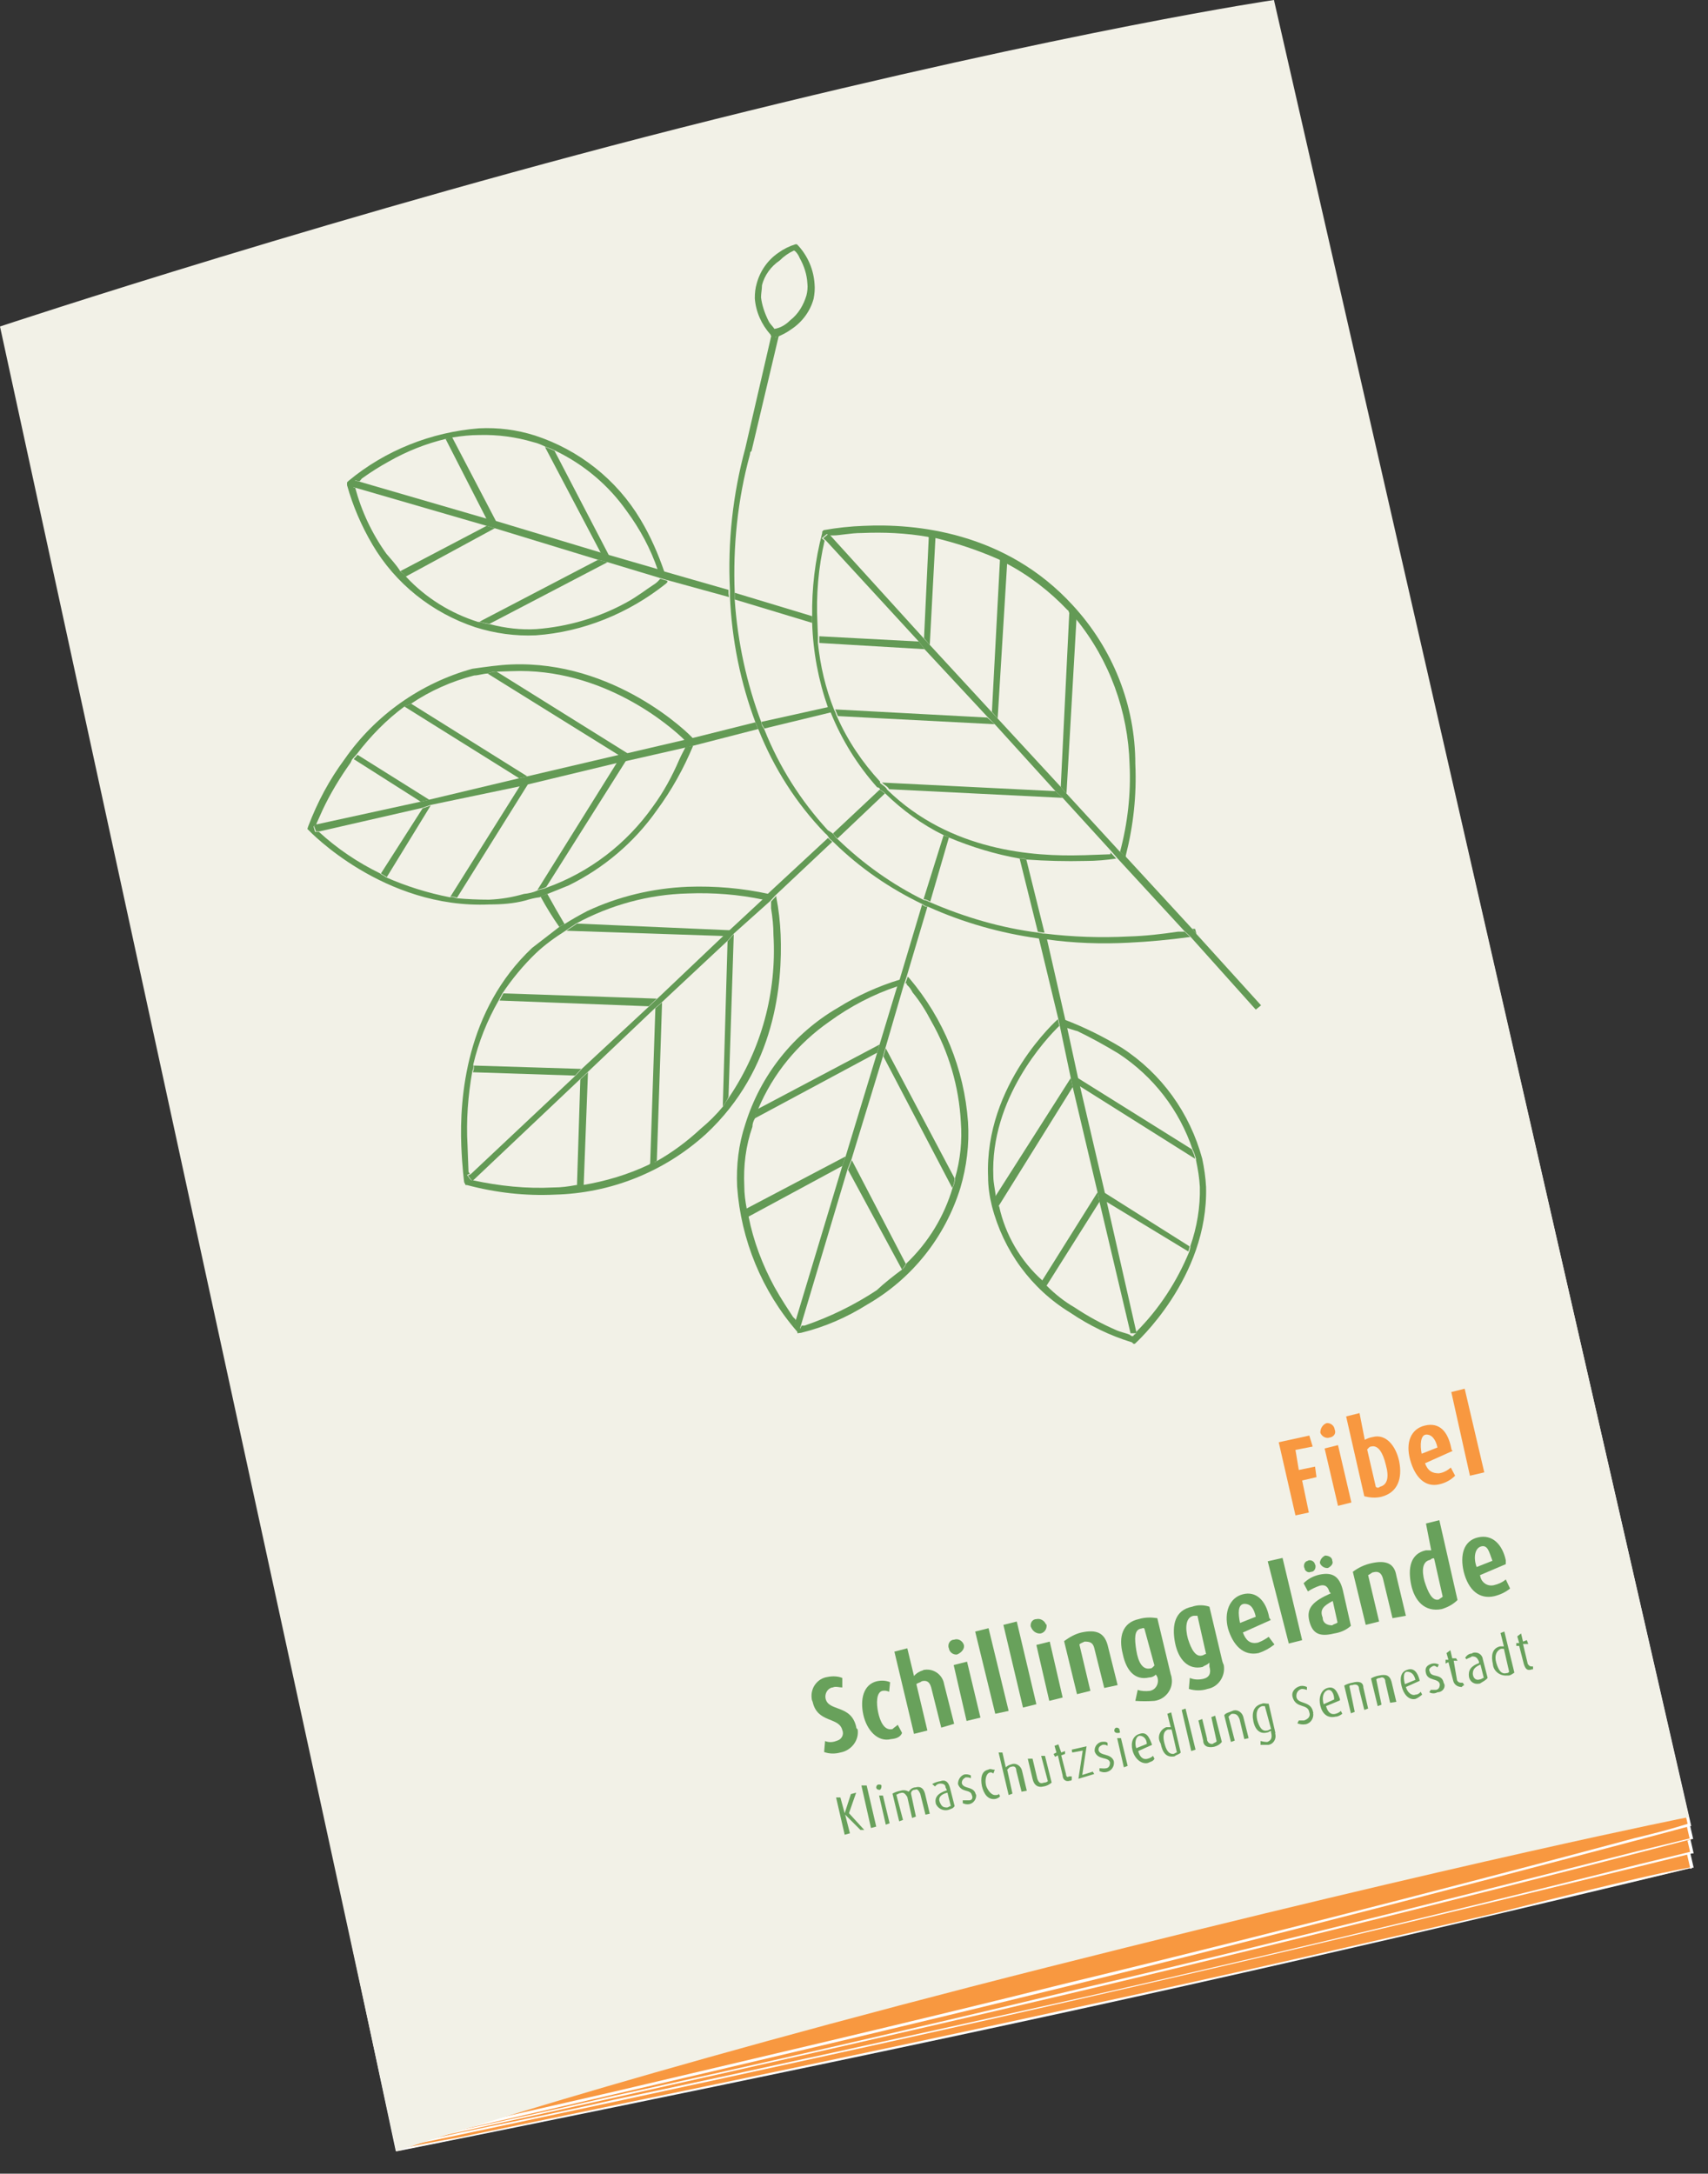 <?xml version="1.0" encoding="UTF-8"?>
<!-- Generator: Adobe Illustrator 24.2.2, SVG Export Plug-In . SVG Version: 6.00 Build 0)  -->
<svg xmlns="http://www.w3.org/2000/svg" xmlns:xlink="http://www.w3.org/1999/xlink" version="1.1" id="Ebene_1" x="0px" y="0px" width="357.3px" height="454.7px" viewBox="0 0 357.3 454.7" style="enable-background:new 0 0 357.3 454.7;" xml:space="preserve">
<rect x="0" y="0" width="357.3" height="454.7" fill="#333333" stroke="none"/>
<style type="text/css">
	.st0{fill:#F89840;}
	.st1{fill:#FFFFFF;}
	.st2{fill:#F2F1E7;}
	.st3{clip-path:url(#SVGID_2_);}
	.st4{fill:#639A55;}
	.st5{clip-path:url(#SVGID_4_);}
	.st6{clip-path:url(#SVGID_6_);}
	.st7{clip-path:url(#SVGID_8_);}
	.st8{clip-path:url(#SVGID_10_);}
	.st9{clip-path:url(#SVGID_12_);}
	.st10{fill:#68A15B;}
</style>
<path class="st0" d="M266.9,9.8L1.7,68.3L82.9,450c0,0,74.9-15.1,140.6-29.5S354,390.7,354,390.7L266.9,9.8z"></path>
<path class="st1" d="M266.9,9.8l0.3,0.3L1.9,68.6l81.2,381.1l-0.3,0.3v-0.3c0,0,4.7-1.1,12.8-2.5c24-5,78.6-16.1,127.8-26.9  c32.9-7,65.5-14.6,89.9-20.2c12.2-3.1,22.2-5.5,29.5-7.2s11.1-2.3,11.1-2.3v0.3h-0.3L266.9,9.8l0.3,0.3L266.9,9.8h0.3l87.1,380.9  H354c0,0-64.5,15.7-130.5,30.1C157.5,435.2,83.1,450,83.1,450h-0.3L1.4,68L267.2,9.5v0.3H266.9z"></path>
<path class="st0" d="M266.7,7.3l-265,61l81.2,381.2c0,0,74.9-15.6,140.6-30.6s130.4-31.3,130.4-31.3L266.7,7.3z"></path>
<path class="st1" d="M266.7,7.3V7L1.4,68l81.5,381.3h0.3c0,0,74.6-15.6,140.4-30.6c65.7-14.9,130.4-31,130.4-31h0.3L267.1,7h-0.4  V7.3l86.9,380.3h0.3v-0.3l-11.1,2.7c-21.4,5.4-70,17.4-119.3,28.5c-32.8,7.3-67.8,15-94.9,20.7c-13.4,3.1-24.8,5.3-32.8,7L83,449.1  v0.3l0.3-0.3L1.9,68.5l265.2-61L266.7,7.3z"></path>
<path class="st0" d="M266.7,5L1.7,68.3l81.2,380.6c0,0,74.9-16.4,140.5-32c65.6-15.6,130.4-32.1,130.4-32.1L266.7,5z"></path>
<path class="st1" d="M266.7,5V4.7L1.4,67.9l81.5,381.2l0.3-0.3c0,0,74.6-16.2,140.3-31.7s130.4-32.4,130.4-32.4h0.3L267,4.7h-0.3V5  l86.8,379.8h0.3v-0.3l-11.1,2.7c-21.4,5.4-70,17.9-119.3,29.4c-32.8,7.9-67.8,15.9-94.9,21.8c-13.3,3.1-24.8,5.6-32.8,7.3l-12.8,2.8  v0.3l0.3-0.3L1.9,68.5L266.7,5.3V5z"></path>
<path class="st0" d="M266.7,2.5L1.7,68.3l81.2,380.2c0,0,74.9-17,140.4-33.1s130.3-33.5,130.3-33.5L266.7,2.5z"></path>
<path class="st1" d="M266.7,2.5V2.2L1.4,68l81.5,380.6c0,0,74.9-17,140.4-33.1S353.5,382,353.5,382h0.3l-87-379.8h-0.2V2.5l-0.3,0  l86.8,379.3h0.3l-0.3-0.3c0,0-3.9,1.3-11.1,3c-21.1,5.7-69.7,18.5-119,30.4c-32.8,8.2-68.1,16.4-94.8,22.7  c-13.4,3.1-24.8,5.6-32.8,7.6L82.8,448v0.4h0.3L1.9,68.3L266.7,2.8V2.5L266.7,2.5z"></path>
<path class="st2" d="M266.5,0c0,0-41.1,6-117.2,25S0,68.3,0,68.3L82.9,450c0,0,47.6-16.1,136.3-38.5s134.1-31.4,134.1-31.4L266.5,0z  "></path>
<path class="st2" d="M101.8,108.6L75,100.8l0.5-0.6c1.8-1.3,3.7-2.5,5.7-3.6c3.7-2.1,7.7-3.7,11.9-4.7L101.8,108.6z M125.7,115.6  l-21.9-6.6l-9.2-17.6c1.8-0.3,3.7-0.5,5.6-0.5c3.8-0.1,7.6,0.4,11.3,1.5c0.9,0.2,1.8,0.6,2.6,1L125.7,115.6z M83.6,119.4  c-0.9-1.3-1.9-2.6-3-3.8c-3-4.2-5.2-8.8-6.5-13.8h-0.2l27.9,8.1L83.6,119.4z M137.2,119l-9.8-2.8l-11.4-22c6,2.8,11.2,7.2,15,12.6  c2.7,3.8,4.8,7.9,6.3,12.3L137.2,119z M100.4,130h-0.6c-5.7-1.7-10.9-5-15-9.4l18.7-10.1l21.6,6.6L100.4,130z M112,131.5L112,131.5  c-3.2,0.2-6.5-0.1-9.6-1l24.7-12.9l10.6,3.3l0.3,0.3h-0.3c-0.4,0.5-0.8,0.9-1.4,1.2c-1.4,0.9-3.3,2.3-5.5,3.6  C125.1,129.1,118.6,131,112,131.5z"></path>
<g>
	<defs>
		<polygon id="SVGID_1_" points="138.2,120.2 137.9,119.4 137.6,118.3 136.6,115.8 136.3,115.2 136,114.4 132.3,107.8 132.1,107.6     131.5,106.5 130.9,105.9 130.6,105.4 130.3,105.1 130,104.6 129.4,104 129.1,103.5 128.2,102.7 127.9,102.1 123.2,97.8     122.6,97.6 121.7,96.8 121.2,96.5 120.6,96 120,95.7 119.7,95.5 119.1,95.2 118.9,94.9 118.3,94.7 118,94.4 115.7,93.4     115.4,93.1 114.6,92.9 113.4,92.4 112.6,92.1 111.4,91.6 109.2,91.1 108.3,90.9 107.2,90.7 103.8,90.2 96.2,90.6 96.2,90.9     94.2,90.9 94.3,91.2 92.6,91.3 92.6,91.6 91.2,91.6 91.2,91.9 90.1,92 90.1,92.2 89.3,92.3 89.3,92.5 88.4,92.6 88.4,92.9     87.6,92.9 87.6,93.2 86.7,93.2 86.8,93.5 85.6,93.6 85.6,93.8 84.8,93.9 84.8,94.2 84.3,94.2 84.3,94.5 83.4,94.5 83.4,94.8     82.9,94.8 82.9,95.1 82.3,95.1 82.3,95.4 81.5,95.4 81.5,95.7 81,95.7 81,96 80.4,96 80.4,96.3 79.9,96.3 79.9,96.6 79.3,96.6     79.3,96.9 79.1,97.2 78.5,97.3 78.5,97.5 78,97.6 78,97.8 77.4,97.9 77.4,98.1 76.9,98.2 76.9,98.4 76.6,98.7 76,98.7 76.1,99     75.8,99.3 75.2,99.4 75.2,99.6 74.7,99.7 74.7,99.9 74.1,100.5 73.6,100.6 73.6,100.8 73.3,101.1 73.1,102.5 73.4,102.5     73.7,103.6 75,106.9 75.3,107.5 75.6,108.3 77.1,111.1 77.5,111.9 78.4,113.6 78.7,113.8 79.3,114.9 79.6,115.2 79.9,115.7     80.2,116 80.5,116.6 80.8,116.8 81.1,117.4 81.4,117.6 82,118.7 82.8,119.5 83.1,120.1 84.6,121.4 84.9,122 87,123.9 87.5,124.1     89,125.4 89.6,125.7 90.2,126.2 90.7,126.5 91,126.8 91.6,127 91.9,127.3 92.5,127.5 92.8,127.8 95.1,128.8 95.3,129.1     96.2,129.4 97.3,129.9 98.2,130.1 98.8,130.4 101.3,131.1 102.5,131.3 103.3,131.6 105,131.8 106.4,132 109,132.2 115.1,132.2     115.1,131.9 117.4,131.8 117.4,131.5 119.1,131.5 119,131.2 120.4,131.1 120.4,130.8 121.6,130.8 121.5,130.5 122.4,130.4     122.4,130.2 123.2,130.1 123.2,129.9 124,129.8 124,129.5 125.1,129.5 125.1,129.2 126,129.2 126,128.9 126.8,128.9 126.8,128.6     127.4,128.6 127.3,128.3 128.2,128.3 128.2,128 128.7,127.9 128.7,127.7 129.3,127.6 129.3,127.3 130.1,127.3 130.1,127     130.7,127 130.6,126.7 131.2,126.7 131.2,126.4 131.8,126.4 132,126.1 132,125.8 132.6,125.8 132.6,125.5 133.1,125.5     133.1,125.2 133.7,125.2 133.9,124.9 133.9,124.6 134.5,124.6 134.5,124.3 135,124.3 135.3,124 135.3,123.7 135.9,123.7     136.1,123.4 136.1,123.1 136.7,123.1 136.9,122.8 136.9,122.5 137.5,122.5 138.3,121.6   "></polygon>
	</defs>
	<clipPath id="SVGID_2_">
		<use xlink:href="#SVGID_1_" style="overflow:visible;"></use>
	</clipPath>
	<g class="st3">
		<path class="st4" d="M127.4,116.2l-1.7-0.5L114,93.5c0.7,0.2,1.3,0.5,2,0.8L127.4,116.2z M102.4,130.5c-0.7-0.1-1.4-0.2-2-0.5    l24.7-12.9l2,0.5L102.4,130.5z"></path>
		<path class="st4" d="M103.8,109.1l-2-0.5l-8.6-16.8c0.5,0,1-0.1,1.4-0.3L103.8,109.1z M84.9,120.6c-0.3-0.4-0.7-0.8-1.2-1.1    l18.1-9.5l1.7,0.5L84.9,120.6z"></path>
	</g>
</g>
<path class="st4" d="M138.6,121.3l0.6,0.5L138.6,121.3L138.6,121.3z M112.1,132.9c-4.3,0.2-8.6-0.4-12.7-1.7  c-9-3-16.7-9.1-21.5-17.3c-2.3-3.9-4.1-8.1-5.3-12.4v-0.6l0.3-0.3c7.7-6.4,17.3-10.2,27.3-11c4-0.2,7.9,0.3,11.7,1.5  c9.2,3,17.1,9.2,22.1,17.6c2.1,3.5,3.7,7.2,5,11l-1.4-0.5c-1.5-4.4-3.7-8.5-6.5-12.3c-3.8-5.4-8.9-9.7-14.9-12.6  c-0.6-0.3-1.3-0.6-2-0.8c-0.8-0.4-1.7-0.8-2.6-1c-3.7-1.1-7.5-1.6-11.3-1.5c-1.9,0-3.7,0.2-5.6,0.5c-0.4,0.3-0.9,0.4-1.4,0.3  c-4.2,1-8.2,2.6-11.9,4.7c-2,1.1-3.9,2.3-5.7,3.6l-0.5,0.6l-0.9-0.2l-0.5,1.1L74,102h0.3c1.3,4.9,3.5,9.6,6.5,13.8  c0.9,1.1,2.1,2.3,3,3.8c0.5,0.3,0.9,0.6,1.2,1.1c4.1,4.4,9.3,7.6,15,9.4h0.6c0.6,0.3,1.3,0.4,2,0.5c3.1,0.8,6.4,1.2,9.6,1  c6.6-0.5,13.1-2.4,18.9-5.6c2.2-1.2,4.1-2.7,5.5-3.6c0.5-0.3,1-0.7,1.4-1.2h0.2l-0.3-0.2l1.7,0.5v0.3l-0.3,0.3  C131.5,128.3,122,132.2,112.1,132.9z"></path>
<path class="st2" d="M118.1,193.4c-1.2-2.2-2.3-4.1-3.6-6.3c1.7-0.6,3.3-1.3,4.7-1.9l3.6,5.5C121.1,191.5,119.5,192.4,118.1,193.4z"></path>
<path class="st4" d="M117,193.9c-1.4-2-2.7-4.1-3.9-6.3c0.5-0.3,0.8-0.3,1.4-0.6c1.2,2.2,2.3,4.1,3.6,6.3  C117.5,193.6,117.3,193.6,117,193.9z"></path>
<path class="st2" d="M131.4,157.6L104,140.5l3.1-0.1c19.1-0.8,33.3,11.5,36.3,14.4L131.4,157.6z M110.4,162.5L86,147.2  c4-2.8,8.5-4.8,13.2-5.9c0.8,0,2-0.4,2.8-0.4l27.4,17.1L110.4,162.5z M89.8,167.3l-15-9.4c2.8-3.8,6.2-7.2,10-10l24,15L89.8,167.3z   M66,172.5c0.3,0,0.3,0,0.3-0.3l1.3-2.9c1.6-3.4,3.5-6.7,5.8-9.8c0.3-0.3,0.3-0.6,0.5-0.9l14,8.9L66,172.5z M79.7,182.6  c-4.6-2.3-8.9-5.2-12.8-8.7l21.4-4.9L79.7,182.6z M114.4,185.6l16.8-26.6l12.3-2.8c-0.3,0.6-0.8,1.5-1.3,2.6  c-1.5,3.5-3.3,6.7-5.5,9.8C131.2,176.4,123.4,182.4,114.4,185.6z M94.2,187.6c-4.6-0.8-9.1-2.2-13.4-4.2l9.2-15l18.9-4.2L94.2,187.6  z M102.4,188.1c-2.3,0-4.5,0-6.8-0.3l15-24l18.7-4.5l-16.9,26.9c-0.9,0.4-1.8,0.6-2.8,0.7C107.3,187.6,104.9,188,102.4,188.1z"></path>
<g>
	<defs>
		<polygon id="SVGID_3_" points="144.2,154.5 143.9,154.2 141.9,152.4 141.3,152.1 139.6,150.5 139,150.2 138.1,149.4 137.5,149.2     136.9,148.7 136.4,148.4 136.1,148.1 135.5,147.9 134.9,147.3 134.3,147.1 134.1,146.8 132.9,146.3 132.6,146 132,145.8     131.7,145.5 129.4,144.5 129.2,144.2 127.4,143.5 126.6,143.2 124.9,142.4 123.2,142 122.6,141.7 120,141 116.6,140.3 115.2,140     113.5,139.8 111,139.7 103.1,140 103.1,140.3 101.2,140.4 101.2,140.6 98.9,140.7 99,141 97.8,141.1 97.8,141.4 96.7,141.4     96.7,141.7 95.6,141.7 95.6,142 94.5,142.1 94.5,142.4 93.7,142.4 93.7,142.7 92.9,142.7 92.9,143 92.3,143 92.3,143.3     91.5,143.3 91.5,143.6 90.6,143.6 90.7,143.9 90.1,143.9 90.1,144.2 89.5,144.3 89.6,144.5 89,144.6 89,144.8 88.4,144.9     88.5,145.1 87.9,145.2 87.9,145.4 87.3,145.5 87.4,145.7 86.8,145.8 86.8,146.1 86.3,146.1 86.3,146.4 85.7,146.4 85.7,146.7     85.4,147 84.9,147 84.9,147.3 84.6,147.6 84.1,147.6 84.1,147.9 83.5,147.9 83.5,148.2 83.3,148.5 82.7,148.5 82.7,148.8     82.2,149.4 81.6,149.4 81.6,149.7 80.8,150.5 80.3,150.5 80.3,150.8 79.2,152 78.6,152 78.7,152.3 74.9,156.4 74.6,157     73.3,158.5 73,159 72.5,159.6 72.2,160.2 71.7,160.8 71.4,161.3 70.9,161.9 70.7,162.5 70.4,162.8 70.1,163.4 69.9,163.6     69.6,164.2 69.3,164.5 69.1,165.1 68.8,165.4 68.3,166.5 68,166.8 65.5,172.6 65.2,173.7 65.5,173.7 68.5,176.4 69,176.6     70.5,178 71.1,178.2 71.7,178.8 72.2,179 73.1,179.8 73.7,180.1 74,180.3 74.5,180.6 75.1,181.1 75.7,181.4 76,181.7 77.1,182.2     77.4,182.4 78,182.7 78.3,183 80.6,184 80.9,184.3 82,184.8 82.9,185 85.2,186 86.9,186.5 87.4,186.8 89.2,187.3 90.3,187.5     92,188 94.8,188.4 96.5,188.6 99.3,188.8 105.5,188.8 105.5,188.5 107.8,188.4 107.8,188.1 109.7,188 109.7,187.8 110.8,187.7     110.8,187.4 111.9,187.4 111.9,187.1 113,187.1 113,186.8 114.1,186.7 114.1,186.5 115,186.4 115,186.2 115.8,186.1 115.8,185.8     116.6,185.8 116.6,185.5 117.5,185.5 117.4,185.2 118,185.2 118,184.9 118.8,184.8 118.8,184.6 119.4,184.5 119.4,184.3     119.9,184.2 119.9,184 120.5,183.9 120.5,183.6 121,183.6 121,183.3 121.6,183.3 121.6,183 122.1,183 122.1,182.7 122.7,182.7     122.7,182.4 123.2,182.4 123.5,182.1 123.5,181.8 124.1,181.8 124,181.5 124.6,181.5 124.9,181.2 124.9,180.9 125.4,180.9     125.7,180.6 125.7,180.3 126.2,180.3 126.5,180 126.5,179.7 127.1,179.7 127.6,179.1 127.6,178.9 128.1,178.8 128.7,178.2     128.7,178 129.2,177.9 130.8,176.2 130.8,175.9 131.4,175.9 134.9,172.1 135.1,171.5 136.2,170.3 136.5,169.8 137.3,168.9     137.5,168.3 138.1,167.7 138.3,167.1 138.8,166.5 139.1,166 139.4,165.7 139.6,165.1 139.9,164.8 140.2,164.3 140.4,164     140.9,162.8 141.2,162.5 142,160.8 142.2,160.5 143.8,157.1 144,156.2 144.3,155.6   "></polygon>
	</defs>
	<clipPath id="SVGID_4_">
		<use xlink:href="#SVGID_3_" style="overflow:visible;"></use>
	</clipPath>
	<g class="st5">
		<path class="st4" d="M129.5,158L102,140.9c0.6-0.3,1.3-0.4,1.9-0.4l27.4,17.1L129.5,158z M112.4,186.2l16.8-26.9l1.9-0.4    l-16.8,26.6C113.8,185.9,113,185.9,112.4,186.2z"></path>
		<path class="st4" d="M108.6,162.8l-24-15c0.5-0.3,0.8-0.3,1.4-0.6l24.3,15.2L108.6,162.8z M95.6,187.8c-0.4-0.2-0.9-0.3-1.4-0.2    l14.7-23.4l1.7-0.4L95.6,187.8z"></path>
		<path class="st4" d="M88,167.7l-14-8.9l0.8-0.9l15,9.4L88,167.7z M80.9,183.5c-0.3-0.3-0.9-0.5-1.2-0.8l8.7-13.6l1.7-0.6    L80.9,183.5z"></path>
	</g>
</g>
<path class="st4" d="M102.4,189.2c-22.2,1-37.8-15.5-37.8-15.5l-0.3-0.3l0.2-0.6c1.9-5,4.4-9.7,7.6-14c6.4-9.2,15.9-15.9,26.7-18.9  c2.8-0.4,5.6-0.8,8.1-0.9c21.6-0.9,37.2,14.4,38.1,15.5l-1.7,0.4c-3-3-17.2-15.3-36.3-14.5l-3.1,0.1c-0.7,0-1.3,0.1-1.9,0.4  c-0.8,0-2,0.4-2.8,0.4c-4.7,1.2-9.2,3.2-13.2,5.9c-0.6,0.3-0.8,0.3-1.4,0.6c-3.8,2.8-7.1,6.2-10,10l-0.8,0.9  c-0.3,0.3-0.3,0.6-0.5,0.9c-2.2,3.1-4.2,6.4-5.8,9.8l-1.3,2.9c0,0.3,0,0.3-0.3,0.3l-0.3,0.3l0.3,1.1h0.8c3.8,3.5,8.1,6.4,12.8,8.7  c0.3,0.3,0.9,0.5,1.2,0.8c4.3,1.9,8.8,3.3,13.4,4.2c0.5-0.1,1,0,1.4,0.2c2.2,0.2,4.5,0.3,6.8,0.3c2.5-0.1,4.9-0.5,7.3-1.2  c1-0.1,1.9-0.3,2.8-0.7c0.6-0.3,1.4-0.3,1.9-0.6c9-3.2,16.8-9.2,22.3-17c2.2-3,4-6.3,5.5-9.8c0.5-1.1,1-2,1.3-2.6l1.6-0.3  c-2,4.8-4.5,9.3-7.6,13.5c-4.7,6.7-11.1,12.1-18.4,15.7c-1.4,0.6-3,1.2-4.7,1.9c-0.6,0.3-0.8,0.3-1.4,0.6c-1,0.1-2.1,0.4-3.1,0.7  C107.5,189,105,189.2,102.4,189.2z"></path>
<path class="st2" d="M152.7,194.6l-32.1-1.4c7.2-4,15.2-6.1,23.4-6.3c5.3-0.3,10.6,0.2,15.8,1.3L152.7,194.6z M137.3,209.1  l-32.1-1.1c2-3.1,4.4-5.9,7-8.4c1.9-1.7,4-3.3,6.2-4.7l32.9,1.1L137.3,209.1z M121.7,223.5l-22.5-0.7c1.1-4.7,2.9-9.2,5.3-13.4  l31.2,1.2L121.7,223.5z M152.5,229.5l1.1-34l7.6-6.8v1.4c0.3,1.8,0.5,3.7,0.5,5.6C162.4,207.6,159.2,219.5,152.5,229.5z M137.4,243  l1.1-33.2l13.8-13l-1,34.6c-1.4,1.7-3,3.3-4.7,4.7C143.8,238.8,140.7,241.1,137.4,243z M98.4,245.6c-0.3-0.3-0.3-0.3-0.3-0.6  l-0.2-5.3c-0.3-5.2,0.1-10.4,1-15.5l21.4,0.7L98.4,245.6z M122.1,247.9l0.9-23.7l14-13.3l-1.1,32.8  C131.6,245.8,126.9,247.2,122.1,247.9L122.1,247.9z M115.9,248.5c-5.7,0.2-11.4-0.3-16.9-1.5l22.4-21.2l-0.7,22.2  C119.1,248.3,117.6,248.4,115.9,248.5L115.9,248.5z"></path>
<g>
	<defs>
		<polygon id="SVGID_5_" points="162.1,190.3 161.7,187.8 157.1,186.8 155.5,186.6 154,186.4 151.8,186.2 149,186.1 139.4,186.5     139.4,186.8 136.6,186.9 136.6,187.2 135,187.2 135,187.5 133,187.6 133,187.9 131.9,187.9 131.9,188.2 130.8,188.3 130.8,188.5     129.7,188.6 129.7,188.9 128.6,188.9 128.6,189.2 127.7,189.2 127.8,189.5 126.9,189.5 126.9,189.8 126.1,189.9 126.1,190.2     125.3,190.2 125.3,190.5 124.7,190.5 124.7,190.8 123.9,190.8 123.9,191.1 123.3,191.1 123.3,191.4 122.8,191.4 122.8,191.7     122.2,191.7 122.2,192 121.4,192 121.4,192.3 120.9,192.4 120.9,192.6 120.3,192.7 120.3,192.9 119.8,193 119.8,193.2     119.2,193.3 119.2,193.5 119,193.8 118.4,193.8 118.4,194.1 117.8,194.2 117.9,194.4 117.6,194.7 117,194.8 117,195 116.5,195.1     116.5,195.3 116.2,195.6 115.7,195.7 115.7,196 115.4,196.2 114.8,196.3 114.8,196.5 114.3,197.1 113.8,197.1 113.8,197.4     113.2,198 112.7,198 112.7,198.3 112.2,198.9 111.6,198.9 111.6,199.2 107.9,203.3 107.6,203.9 106.5,205.1 106.3,205.6     105.5,206.5 105.2,207.1 104.9,207.4 104.7,207.9 104.4,208.2 104.2,208.8 103.9,209.1 103.6,209.7 103.4,210 101.8,213.4     101.6,213.7 101.3,214.3 101,215.1 100.8,215.7 100.6,216.6 100,217.7 98.8,222 97.9,226.5 97.5,229.9 97.3,232.1 97.1,235     97.3,244.8 97.6,244.8 98,247.3 99.7,247.8 101.9,248.2 104.8,248.7 106.7,248.9 109,249.1 112.4,249.2 119.1,249.2 119.1,248.9     122.5,248.8 122.4,248.5 124.1,248.4 124.1,248.1 125.8,248.1 125.8,247.8 127.2,247.7 127.2,247.4 128.3,247.4 128.3,247.1     129.4,247 129.4,246.8 130.5,246.7 130.5,246.4 131.4,246.4 131.3,246.1 132.2,246.1 132.2,245.8 133,245.8 133,245.5     133.8,245.5 133.8,245.2 134.7,245.1 134.7,244.9 135.2,244.8 135.2,244.5 135.8,244.5 135.8,244.2 136.3,244.2 136.3,243.9     136.9,243.9 136.9,243.6 137.7,243.6 137.7,243.3 138.2,243.3 138.2,243 138.8,243 138.8,242.7 139.3,242.7 139.6,242.4     139.6,242.1 140.2,242.1 140.2,241.8 140.7,241.8 141,241.5 141,241.2 141.5,241.2 141.5,240.9 142.1,240.9 142.3,240.6     142.3,240.3 142.9,240.3 143.2,240 143.2,239.7 143.7,239.7 144.3,239.1 144.2,238.8 144.8,238.8 145.3,238.2 145.3,237.9     145.9,237.9 146.7,237 146.7,236.8 147.2,236.7 151.5,232 151.8,231.5 153.1,230 153.4,229.4 153.9,228.8 154.2,228.3 154.4,228     154.7,227.4 155,227.1 155.2,226.5 155.5,226.3 155.7,225.7 156,225.4 156.5,224.2 156.8,223.9 158.6,219.9 158.8,219.1     159.6,217.4 160.8,213.1 161.8,208.6 162,207.1 162.2,205.5 162.4,203.5 162.5,200.7   "></polygon>
	</defs>
	<clipPath id="SVGID_6_">
		<use xlink:href="#SVGID_5_" style="overflow:visible;"></use>
	</clipPath>
	<g class="st6">
		<path class="st4" d="M151.4,195.8l-32.9-1.1c0.8-0.6,1.4-0.9,2.2-1.5l32.1,1.4L151.4,195.8z M151.2,231.5l1-34.6l1.3-1.5l-1.1,34    C152.1,230.3,151.5,230.9,151.2,231.5L151.2,231.5z"></path>
		<path class="st4" d="M135.7,210.5l-31.2-1.2c0.3-0.6,0.5-0.9,0.8-1.5l32.1,1.1L135.7,210.5z M136,243.7l1.1-32.8l1.4-1.2    l-1.1,33.2C136.9,243,136.4,243.3,136,243.7z"></path>
		<path class="st4" d="M120.3,225l-21.4-0.7c0.2-0.4,0.3-0.9,0.2-1.4l22.5,0.7L120.3,225z M120.7,248l0.7-22.2l1.6-1.5l-0.9,23.7    L120.7,248z"></path>
	</g>
</g>
<path class="st4" d="M116.1,249.9L116.1,249.9c-6.2,0.3-12.4-0.4-18.4-2h-0.3l-0.3-0.6c0,0-0.4-2.8-0.6-7.6  c-0.4-10.1,1-28.4,14.8-41.4l5.7-4.4c0.3-0.3,0.5-0.3,1.1-0.6c1.4-0.9,3-1.8,4.7-2.7c6.6-3.1,13.8-4.8,21.1-5.1  c5.7-0.2,11.4,0.3,16.9,1.5l-1.1,1.2c-5.2-1.1-10.5-1.5-15.8-1.3c-8.2,0.2-16.2,2.4-23.4,6.3c-0.8,0.6-1.4,0.9-2.2,1.5  c-2.2,1.4-4.3,2.9-6.2,4.7c-2.6,2.5-5,5.4-7,8.4c-0.3,0.6-0.5,0.9-0.8,1.5c-2.4,4.2-4.2,8.7-5.3,13.4c0.1,0.5,0,1-0.2,1.4  c-0.9,5.1-1.3,10.3-1,15.5l0.2,5.3c0,0.3,0,0.3,0.3,0.6l-0.6,0.3l0.6,0.8l0.3,0.3h0.3c5.6,1.2,11.2,1.8,16.9,1.5  c1.6,0,3.1-0.2,4.7-0.5h1.4c4.8-0.8,9.5-2.2,13.9-4.3c0.4-0.4,0.9-0.6,1.4-0.6c3.4-1.9,6.5-4.2,9.4-6.9c1.7-1.4,3.3-3,4.7-4.7  c0.3-0.6,0.8-1.2,1.3-2c6.7-10,9.9-21.8,9.2-33.8c0-1.9-0.2-3.7-0.5-5.6v-1.4l1.1-1.2v0.3c0.5,2.6,0.8,5.2,0.9,7.8  c0.4,10.1-1,28.1-15.6,41.7C138.9,245.2,127.7,249.6,116.1,249.9z"></path>
<path class="st2" d="M249.4,240.4l-24-15l-2.3-10.6c0.8,0.3,1.5,0.5,2.3,0.7c3,1.4,5.9,2.9,8.6,4.7  C241.3,225.1,246.7,232.2,249.4,240.4z M208.2,250.4c0-1.4-0.4-2.8-0.5-4.2c-0.7-16.4,11.1-28.9,13.8-31.5l2.3,10.9L208.2,250.4z   M248.9,260.7l-17.9-11.3l-5.2-22.3l24.3,15.3v0.2c0.4,1.8,0.7,3.7,0.8,5.6C250.9,252.4,250.3,256.7,248.9,260.7L248.9,260.7z   M218,267.9c-4.6-4.1-7.8-9.6-9.1-15.6l15.5-24.8l5.2,22L218,267.9z M237.6,278.6l-6.2-27.3l17.3,10.5  C246.1,268.1,242.3,273.8,237.6,278.6L237.6,278.6z M236.7,279.5c-0.3,0-0.3,0-0.6-0.3c-0.3-0.3-1.7-0.5-2.9-1  c-3-1.3-5.9-2.9-8.6-4.7c-2.1-1.3-4.1-2.8-5.8-4.5l11-17.6l6.5,27.5h1.1c-0.3,0-0.3,0.3-0.5,0.3C237,279.4,236.9,279.5,236.7,279.5  L236.7,279.5z"></path>
<g>
	<defs>
		<polygon id="SVGID_7_" points="251,244.9 250.6,242.3 249.6,239 248.7,236.5 248.4,236 248.1,235.1 245.9,231.3 245.6,231     245.3,230.5 245,230.2 244.7,229.7 244.4,229.4 244.1,228.8 243.5,228.3 243.2,227.8 242.3,227 242,226.4 237.9,222.7     237.4,222.4 236.2,221.3 235.6,221.1 234.5,220 233.9,219.7 233.6,219.5 233,219.2 232.7,219 231.6,218.4 231.3,218.2     230.7,217.9 230.4,217.6 229.9,217.4 229.6,217.1 224.4,214.8 223.5,214.6 223,214.3 222.1,214.1 221.5,213.8 217.2,218.5     217,219.1 215.9,220.2 215.7,220.8 215.1,221.4 214.9,222 214.3,222.6 214.1,223.1 213.8,223.4 213.5,224 213,224.6 212.3,226.3     212,226.6 210.7,229.5 210.4,229.8 209.9,230.9 209.7,231.7 209.2,232.9 208.2,236.3 207.7,238.6 207.5,240 207.3,242     207.4,250.4 207.7,250.4 208.1,252.3 209,255.7 210,258.2 210.3,258.7 210.6,259.5 211.8,261.7 212.1,262 212.7,263.1 213,263.4     213.3,263.9 213.6,264.2 213.9,264.7 214.2,265 214.5,265.6 215.7,266.6 216,267.2 218.3,269.3 218.6,269.9 219.5,270.7     220.1,270.9 221.3,272 221.8,272.2 223,273.3 223.6,273.6 224.2,274.1 224.7,274.4 225,274.7 225.6,274.9 225.9,275.2     226.5,275.4 226.8,275.7 227.4,275.9 227.6,276.2 228.8,276.7 229.1,277 230.8,277.8 231.1,278 232.8,278.8 233.7,279.1     235.4,279.8 236.2,280.1 237.4,280.3 241.1,276.2 241.4,275.6 242.4,274.4 242.7,273.9 243.5,273 243.8,272.4 244.3,271.8     244.5,271.3 244.8,271 245.1,270.4 245.3,270.1 245.6,269.5 245.9,269.3 246.9,267 247.2,266.7 248.2,264.4 248.5,264.1     248.7,263.2 249,262.7 249.2,261.8 249.5,261.2 250.4,257.8 250.9,255.5 251.1,254.1 251.3,251.9   "></polygon>
	</defs>
	<clipPath id="SVGID_8_">
		<use xlink:href="#SVGID_7_" style="overflow:visible;"></use>
	</clipPath>
	<g class="st7">
		<path class="st4" d="M250,242.4l-24.3-15.3l-0.4-1.7l24,15C249.6,241.1,249.9,241.7,250,242.4z M208.9,252.3    c-0.2,0-0.3-0.1-0.3-0.3c0-0.6-0.1-1.1-0.4-1.7l15.8-24.8l0.4,1.9L208.9,252.3z"></path>
		<path class="st4" d="M248.6,261.8l-17.3-10.5l-0.4-1.9l17.9,11.3C248.9,261,248.6,261.5,248.6,261.8z M218.9,269    c-0.4-0.3-0.7-0.7-0.9-1.1l11.6-18.5l0.4,2L218.9,269z"></path>
	</g>
</g>
<path class="st4" d="M237.1,281.1l-0.3-0.3c-4.6-1.4-8.9-3.5-12.9-6.2c-8.2-5-14-13-16.4-22.3c-0.5-2-0.8-4.1-0.8-6.1  c-0.8-19.4,14.6-33,14.6-33l0.3,1.4c-2.7,2.6-14.5,15.2-13.8,31.5c0,1.4,0.4,2.8,0.5,4.2c0.3,0.5,0.4,1.1,0.4,1.7  c0,0.2,0.1,0.3,0.3,0.3c1.3,6,4.5,11.5,9.1,15.6c0.2,0.4,0.5,0.8,0.9,1.1c1.7,1.7,3.7,3.3,5.8,4.5c2.7,1.8,5.6,3.4,8.6,4.7  c1.1,0.5,2.3,0.7,2.9,1c0.5,0.3,0.3,0.3,0.6,0.3c0.2,0,0.3-0.1,0.3-0.3c0.3,0,0.3-0.3,0.5-0.3v-0.3c4.8-4.8,8.5-10.5,11.1-16.8  c0-0.3,0.3-0.8,0.2-1.1c1.4-4,2.1-8.2,2-12.4c-0.1-1.9-0.4-3.7-0.8-5.6v-0.3c-0.2-0.7-0.4-1.3-0.7-1.9c-2.8-8.3-8.2-15.3-15.5-20.1  c-2.8-1.7-5.7-3.3-8.6-4.7c-0.8-0.2-1.6-0.5-2.3-0.7l-0.4-1.7c4.2,1.6,8.2,3.6,12,5.9c8.3,5.4,14.2,13.6,16.8,23.2  c0.4,1.9,0.7,3.9,0.8,5.9c0.5,19.1-14.9,32.8-14.9,32.8L237.1,281.1z"></path>
<path class="st2" d="M158.5,232c3.1-7.4,8.3-13.8,14.9-18.3c4.3-3.2,9.2-5.7,14.3-7.4l-3.7,12.2L158.5,232z M199.7,246.5l-14.4-27.2  l3.9-13.4c0.3,0,0.3,0,0.3,0.3c0.5,0.4,1,1,1.2,1.6c1.5,1.8,2.8,3.9,3.9,6c3.7,6.4,5.9,13.6,6.2,21.1  C201.1,238.8,200.7,242.8,199.7,246.5z M156.1,252.9c-0.3-1.5-0.5-3.1-0.5-4.7c-0.2-4.2,0.4-8.4,1.7-12.4c0-0.6,0.2-1.2,0.5-1.7  l25.7-13.8l-6.6,21.7L156.1,252.9z M189.5,264.4l-11.3-21.7l6.7-21.6l14.4,27.5C197.4,254.6,194.1,260,189.5,264.4L189.5,264.4z   M166.4,276.4c0-0.3-0.3-0.6-0.6-0.8c-0.9-1.4-2.3-3.6-3.9-6.3c-2.5-4.6-4.4-9.5-5.4-14.7l19.8-10.7L166.4,276.4z M167.6,277.4  l9.8-32.8l11.3,20.9c-1.9,1.5-3.8,3-5.4,4.4c-4.7,3.1-9.8,5.6-15.1,7.4L167.6,277.4z"></path>
<g>
	<defs>
		<polygon id="SVGID_9_" points="201.3,232.4 200.9,229.6 200.5,227.7 199.8,224.9 199.5,223.8 197.9,219.6 197.6,218.5 197.3,218     197,217.1 196.4,216.1 196,215.2 193.9,211.4 193.6,211.1 193,210 192.7,209.7 192.1,208.6 191.8,208.4 191.5,207.8 191.2,207.6     190.9,207 190.6,206.7 190.3,206.2 189.7,205.6 189.4,205.1 189.1,205.4 188,205.5 188,205.7 187.2,205.8 187.2,206 186.1,206.1     186.1,206.4 185.3,206.4 185.3,206.7 184.4,206.7 184.4,207 183.6,207 183.6,207.3 183,207.3 183.1,207.6 182.2,207.7     182.2,207.9 181.7,208 181.7,208.2 180.8,208.3 180.8,208.6 180.3,208.6 180.3,208.9 179.7,208.9 179.7,209.2 179.2,209.2     179.2,209.5 178.6,209.5 178.7,209.8 178.1,209.8 178.1,210.1 177.5,210.1 177.6,210.4 177,210.4 177,210.7 176.4,210.7     176.5,211 175.9,211 175.9,211.3 175.3,211.3 175.4,211.6 174.8,211.6 174.8,211.9 174.5,212.2 174,212.2 174,212.5 173.7,212.8     173.2,212.8 173.2,213.1 172.6,213.1 172.6,213.4 172.4,213.7 171.8,213.7 171.8,214 171.3,214.6 170.7,214.6 170.7,214.9     170.5,215.2 169.9,215.2 169.9,215.5 169.1,216.4 168.6,216.4 168.6,216.7 167.5,217.9 166.9,217.9 166.9,218.2 164.5,220.8     164.3,221.4 162.9,222.8 162.7,223.4 161.9,224.3 161.6,224.8 161.4,225.2 161.1,225.7 160.8,226 160.6,226.6 160.3,226.9     160,227.4 159.8,227.7 159,229.5 158.7,229.8 157.7,232.1 157.5,232.9 157.2,233.5 157,234.3 156.4,235.5 156,237.7 155.7,238.6     155.5,239.7 155.3,241.2 155.1,242.8 154.9,245.4 154.9,251.8 155.2,251.8 155.6,254.1 155.9,256 156.3,257.1 156.6,258.5     156.9,259.6 159.5,266.3 160.1,267.4 160.4,268.2 163.2,273.1 163.4,273.4 164,274.5 164.3,274.7 164.7,275.3 164.9,275.6     165.2,276.1 165.5,276.4 165.8,276.9 166.1,277.2 166.4,277.8 166.7,278 168.1,278.2 168.1,278 169,277.9 169,277.6 170.1,277.6     170.1,277.3 170.9,277.3 170.9,277 171.7,277 171.7,276.7 172.6,276.6 172.6,276.4 173.4,276.3 173.4,276.1 173.9,276     173.9,275.8 174.8,275.7 174.8,275.4 175.3,275.4 175.3,275.1 175.9,275.1 175.9,274.8 176.4,274.8 176.4,274.5 177,274.5     177,274.2 177.5,274.2 177.5,273.9 178.1,273.9 178.1,273.6 178.6,273.6 178.6,273.3 179.4,273.3 179.4,273 180,272.9 180,272.7     180.5,272.6 180.8,272.4 180.8,272.1 181.4,272.1 181.4,271.8 181.9,271.8 182.2,271.5 182.2,271.2 182.7,271.1 182.7,270.9     183.3,270.8 183.6,270.6 183.5,270.3 184.1,270.3 184.4,270 184.4,269.7 184.9,269.6 185.2,269.3 185.2,269.1 185.7,269     186.3,268.5 186.2,268.2 186.8,268.2 187.9,267 187.9,266.7 188.4,266.7 190.6,264.3 190.6,264.1 191.1,264 191.7,263.4     191.9,262.9 193.5,261.1 193.8,260.5 194.3,260 194.6,259.4 195.1,258.8 195.4,258.2 195.7,257.9 195.9,257.4 196.2,257.1     196.4,256.5 196.7,256.2 197.7,253.9 198,253.6 198.2,253 198.5,252.2 199,251.1 199.3,250.2 199.5,249.6 200.2,247.1     200.5,245.9 200.7,245.1 200.9,243.9 201.4,240.5 201.5,237.5   "></polygon>
	</defs>
	<clipPath id="SVGID_10_">
		<use xlink:href="#SVGID_9_" style="overflow:visible;"></use>
	</clipPath>
	<g class="st8">
		<path class="st4" d="M157.8,234c0.2-0.7,0.4-1.4,0.7-2l25.5-13.5l-0.5,1.7L157.8,234z M199.2,248.5L184.8,221l0.5-1.7l14.4,27.2    C199.7,247.2,199.5,247.9,199.2,248.5z"></path>
		<path class="st4" d="M156.4,254.6c-0.3-0.5-0.4-1.1-0.4-1.7l20.9-11l-0.7,2L156.4,254.6z M188.7,265.6l-11.3-20.9l0.8-2l11.3,21.7    C189.3,264.8,189,265.2,188.7,265.6z"></path>
	</g>
</g>
<path class="st4" d="M166.8,278.9v-0.3c-7.4-8.5-11.8-19.2-12.6-30.4c-0.2-4.4,0.3-8.8,1.7-13c3.2-10.3,10.1-19,19.4-24.4  c4-2.5,8.4-4.5,13-5.9l-0.5,1.4c-5.1,1.7-9.9,4.2-14.3,7.4c-6.6,4.6-11.8,10.9-14.9,18.3c-0.3,0.6-0.6,1.3-0.7,2  c-0.3,0.5-0.5,1.1-0.5,1.7c-1.4,4-1.9,8.2-1.7,12.4c0,1.6,0.2,3.1,0.5,4.7c0,0.6,0.1,1.1,0.4,1.7c1,5.1,2.9,10.1,5.4,14.7  c1.5,2.7,3,4.9,3.9,6.3c0.3,0.3,0.6,0.5,0.6,0.8l-0.2,1.1l1.1,0.5l0.3-0.6h0.6c5.3-1.8,10.4-4.3,15.1-7.4c1.6-1.5,3.5-3,5.4-4.4  c0.3-0.3,0.6-0.7,0.8-1.2c4.6-4.4,7.9-9.8,9.7-15.9c0.3-0.6,0.5-1.3,0.5-2c1.1-3.8,1.5-7.8,1.2-11.7c-0.4-7.4-2.5-14.6-6.2-21.1  c-1.1-2.1-2.4-4.2-3.9-6c-0.3-0.6-0.7-1.2-1.2-1.6c0-0.3,0-0.3-0.3-0.3l0.5-1.4l0.3,0.3c7.2,8.5,11.5,19,12.3,30.1  c0.3,4.7-0.3,9.4-1.6,13.8c-3.2,10.3-10.1,19-19.5,24.4c-4.3,2.7-8.9,4.7-13.8,5.9L166.8,278.9z"></path>
<path class="st4" d="M175.2,175.4c-0.4-0.3-0.7-0.7-0.9-1.1l9.7-9.1c0.4,0.2,0.8,0.5,1.1,0.8L175.2,175.4z M98.8,247l-0.3-0.3  l-0.6-0.8l0.6-0.3l21.9-20.6l1.4-1.5l14-13l1.6-1.5l14-13.3l1.3-1.2l7-6.5l1.1-1.2l12.4-11.5l0.9,0.8l-11.9,11.2l-1.1,1.2l-7.6,6.8  l-1.3,1.5l-13.8,12.9l-1.4,1.2l-14,13.3l-1.6,1.5l-22.4,21.2L98.8,247z"></path>
<path class="st4" d="M218.5,195.1c-0.5,0-0.9-0.1-1.4-0.2l-3.8-15.3c0.6,0,1.1,0,1.4,0.2L218.5,195.1z M236.5,278.9l-6.5-27.5  l-0.4-2l-5.2-22l-0.4-1.9l-2.3-10.9l-0.3-1.4l-4.1-17c0.6,0,1.1,0.2,1.7,0.2l3.8,16.7l0.4,1.7l2.3,10.6l0.4,1.7l5.2,22.3l0.4,1.9  l6.2,27.3v0.3L236.5,278.9z"></path>
<path class="st4" d="M194.6,188.6c-0.6-0.3-0.9-0.5-1.4-0.5l4.2-13.4c0.3,0.3,0.9,0.2,1.1,0.5L194.6,188.6z M167.3,278l-1.1-0.5  l0.2-1.1l9.8-32.5l0.7-2l6.6-21.7l0.5-1.7l3.7-12.2l0.5-1.4l4.7-15.7c0.3,0.3,0.7,0.5,1.1,0.5l-4.4,14.8l-0.5,1.4l-3.9,13.4  l-0.5,1.7l-6.6,21.6l-0.8,2l-9.8,32.8L167.3,278z"></path>
<path class="st4" d="M159.9,152.4c-0.3-0.6-0.6-0.8-0.6-1.4l14-3.1c0.3,0.3,0.5,0.7,0.6,1.1L159.9,152.4z M66.1,173.9l-0.4-1.1  l0.3-0.3l22-4.8l1.7-0.4l18.9-4.5l1.7-0.4l19.2-4.5l2-0.4l12-2.8l1.7-0.4l12.8-3.2c0.3,0.6,0.3,0.8,0.6,1.4L145,156l-1.7,0.4  l-12.3,2.8l-1.9,0.4l-18.7,4.5l-1.7,0.4L90,168.4l-1.7,0.6l-21.4,4.9L66.1,173.9z"></path>
<path class="st4" d="M152.5,124.9l-13.1-3.6l-1.7-0.5l-10.6-3.2l-2-0.5l-21.6-6.6l-1.7-0.5l-27.9-8.1l-0.3-0.3l0.5-1.1l0.9,0.2  l26.8,7.8l2,0.5l21.9,6.6l1.7,0.5l10,2.9l1.4,0.5l13.6,3.9v0.8L152.5,124.9z M169.9,130.3l-16.2-4.9v-1.1v-0.3l16.2,4.9V130.3z"></path>
<path class="st4" d="M250.3,195.4l-0.9-1.1h0.6L250.3,195.4z M236.1,197.2c-5.7,0.3-11.5,0.1-17.2-0.7c-0.6,0-1.1-0.2-1.7-0.2  c-7.9-1.1-15.7-3.3-23-6.6c-0.4-0.1-0.8-0.2-1.1-0.5c-6.9-3.3-13.2-7.6-18.7-13l-0.9-0.8c-0.2-0.4-0.5-0.8-0.9-1.1  c-6-6.2-10.7-13.6-13.9-21.6c-0.3-0.5-0.3-0.8-0.6-1.4c-3.2-8.5-5-17.4-5.4-26.5v-0.6v-0.8c-0.5-10,0.6-20,3.2-29.6l5.5-23.8  c0,0.2,0.1,0.3,0.3,0.3c0,0,0,0,0,0l0.3,0.3h0.3c0-0.3,0.3-0.3,0.6-0.3l-5.7,24.1c0,0-0.3,0-0.3,0.6c-2.6,9.5-3.6,19.3-3.2,29.1v0.3  v1.1c0.6,8.8,2.5,17.5,5.6,25.7c0,0.6,0.3,0.8,0.6,1.4c3.1,7.8,7.6,14.9,13.3,21.1c0.4,0.2,0.8,0.5,1.2,0.8c0.2,0.4,0.5,0.8,0.9,1.1  c5.3,5.1,11.3,9.4,18,12.7c0.6,0,0.8,0.3,1.4,0.5c7.2,3.1,14.7,5.3,22.5,6.3c0.5,0.1,0.9,0.2,1.4,0.2c5.8,0.7,11.6,0.9,17.5,0.6  c3.5-0.1,6.9-0.5,10.3-1h1.4l1.2,1.1C244.6,196.6,240.3,197,236.1,197.2L236.1,197.2z"></path>
<path class="st2" d="M193.3,133.6l-19.8-21.6h1.1c1.4,0,3.3-0.4,5.9-0.5c4.6-0.3,9.2,0,13.8,0.8L193.3,133.6z M192.2,134.2  l-20.8-1.1l-0.1-2.8c-0.3-5.8,0.2-11.6,1.5-17.2L192.2,134.2z M207.5,149l-13-14l1.3-22.6c4.6,1,9.1,2.6,13.4,4.5L207.5,149z   M206.7,150.1l-31.8-1.7c-1.8-4.5-2.9-9.2-3.4-14l22,1.3L206.7,150.1z M221.9,164.7l-13.3-14.3l2-32.8c4.8,2.6,9.1,5.9,12.8,9.8  c0.2,0.1,0.3,0.3,0.3,0.5L221.9,164.7z M220.8,165.5l-36.3-1.8v-0.3c-3.8-4-6.8-8.6-9.1-13.7l32.8,1.7L220.8,165.5z M234.3,178.2  L223.1,166l2.1-36.6c6.9,8.7,10.8,19.3,11.2,30.4C236.6,166,235.9,172.2,234.3,178.2L234.3,178.2z M226.8,178.8  c-10.1,0.4-27.6-0.8-40.8-13.7l36.3,1.8l10.3,11.4v0.3l-5.6,0.2L226.8,178.8z"></path>
<g>
	<defs>
		<polygon id="SVGID_11_" points="236.4,153.9 236,151.6 235.3,148.3 234.6,146.1 234.3,144.7 232.4,139.7 231.5,138.1 231.1,137.3     229.6,134.5 229.3,134.2 228.7,133.1 228.4,132.9 227.5,131.2 226.9,130.7 226.6,130.1 226,129.6 225.7,129 225.2,128.5     224.8,128 224.2,127.4 223.9,126.9 219,122.3 218.4,122.1 217.2,121 216.7,120.7 215.8,119.9 215.2,119.7 214.9,119.4     214.3,119.1 214,118.9 213.5,118.6 212.9,118.1 212.3,117.8 212,117.6 210.3,116.8 210,116.5 206,114.7 205.1,114.5 204.6,114.2     203.7,114 202.6,113.5 201.4,113.3 198,112.3 194.6,111.6 193.2,111.4 189.8,110.9 187.3,110.8 183.1,110.7 179.1,110.8     179.1,111.1 174.4,111.3 174.4,111.6 172.1,111.7 172.2,112.8 172,113.7 171.5,116 171,118.8 170.9,120.5 170.6,122.5     170.5,125.6 170.6,135.4 170.9,135.4 171.3,138.2 171.7,139.8 172,141.8 173.7,147.3 174,147.9 175.3,151.2 176.5,153.4     176.8,154.2 177.7,155.9 178,156.1 178.6,157.2 178.9,157.5 179.5,158.6 179.8,158.9 180.4,160 181,160.5 181.3,161.1     181.9,161.6 182.2,162.1 182.8,162.7 183.1,163.2 184,164 184.3,164.6 188.1,168.1 188.7,168.3 189.8,169.4 190.4,169.7     191.6,170.7 192.1,171 192.4,171.3 193.6,171.8 193.9,172 194.5,172.3 194.7,172.6 195.3,172.8 195.6,173.1 197.9,174.1     198.2,174.4 200.5,175.4 201.3,175.6 201.9,175.9 202.8,176.1 203.9,176.7 205.6,177.1 206.8,177.4 208.5,177.8 213,178.8     216.4,179.2 218.4,179.4 221.2,179.6 232.1,179.4 232.1,179.1 234.7,179 234.9,178.7 235.4,177 235.9,174.7 236.3,171.9     236.7,168.5 236.9,165.7   "></polygon>
	</defs>
	<clipPath id="SVGID_12_">
		<use xlink:href="#SVGID_11_" style="overflow:visible;"></use>
	</clipPath>
	<g class="st9">
		<path class="st4" d="M223.1,166l-1.2-1.4l1.8-36.7c0.6,0.3,0.9,0.8,1.5,1.4L223.1,166z M222.3,166.9l-36.3-1.8    c-0.3-0.6-0.9-0.8-1.5-1.4l36.3,1.8L222.3,166.9z"></path>
		<path class="st4" d="M208.7,150.3l-1.2-1.4l1.7-32.1c0.6,0.3,0.9,0.5,1.5,0.8L208.7,150.3z M208.1,151.5l-32.8-1.7    c-0.3-0.6-0.3-0.8-0.6-1.4l31.8,1.7L208.1,151.5z"></path>
		<path class="st4" d="M194.5,134.9l-1.2-1.4l1-21.4c0.4,0.2,0.9,0.3,1.4,0.2L194.5,134.9z M193.4,135.8l-22-1.3v-1.4l20.8,1.1    L193.4,135.8z"></path>
	</g>
</g>
<path class="st4" d="M227.1,180.1c-4.1,0.1-8.3,0-12.4-0.3c-0.3-0.3-0.8-0.2-1.4-0.2c-5.1-0.9-10-2.4-14.8-4.4  c-0.3-0.3-0.8-0.3-1.1-0.5c-4.5-2.2-8.6-5.2-12.2-8.7c-0.3-0.3-0.7-0.6-1.1-0.8c0-0.3-0.3-0.5-0.6-0.5c-4.1-4.6-7.4-9.9-9.7-15.6  c-0.1-0.4-0.3-0.8-0.6-1.1c-2-5.7-3.1-11.6-3.3-17.6v-1.4c-0.1-5.9,0.6-11.8,2.1-17.5v-0.3l0.3-0.3l0.3,0.8l-0.3-0.8  c2.8-0.5,5.6-0.8,8.4-0.9c10.7-0.5,29.6,1.2,43.7,16.6c8.4,9.1,13.1,20.9,13.1,33.2c0.3,6.5-0.4,12.9-2,19.2v0.3l-1.2-1.1  c1.6-6,2.3-12.2,2-18.3c-0.3-11.1-4.2-21.8-11.2-30.4c-0.6-0.5-0.9-1.1-1.5-1.4c0-0.2-0.1-0.4-0.3-0.5c-3.7-3.9-8.1-7.3-12.9-9.8  c-0.6-0.3-0.9-0.5-1.5-0.8c-4.3-1.9-8.8-3.4-13.4-4.5c-0.5,0.1-1,0-1.4-0.2c-4.6-0.8-9.2-1-13.8-0.8c-2.5,0-4.5,0.5-5.9,0.5h-1.1  l-0.3-0.3l-1.1,0.9l0.6,0.5c-1.3,5.6-1.8,11.4-1.5,17.2l0.1,2.8v1.4c0.5,4.8,1.6,9.5,3.4,14c0.3,0.5,0.3,0.8,0.6,1.4  c2.2,5,5.3,9.6,9,13.6v0.3c0.6,0.5,1.2,0.8,1.5,1.4c13.2,12.9,30.7,14,40.8,13.7h0.3l5.6-0.2v-0.4l1.2,1.3  C231.5,179.9,229.3,180.1,227.1,180.1z"></path>
<path class="st2" d="M162.1,68.9L162.1,68.9c-0.3-0.5-0.9-1.1-1.2-1.6c-0.9-1.5-1.4-3.2-1.6-5c0-0.8,0.2-1.7,0.2-2.5  c0.6-2.1,1.9-4,3.7-5.2c0.9-0.9,1.9-1.6,3-2.1l0.3,0.3c0.4,0.4,0.7,0.9,0.9,1.4c1,1.6,1.6,3.4,1.6,5.3c0.1,0.8,0,1.7-0.2,2.5  c-0.6,2.1-1.8,3.9-3.4,5.3C164.5,68,163.4,68.6,162.1,68.9z"></path>
<path class="st4" d="M166.1,52.4c-1.1,0.5-2.1,1.2-3,2.1c-1.8,1.2-3.2,3.1-3.7,5.2c0,0.8-0.2,1.7-0.2,2.5c0.2,1.7,0.8,3.4,1.6,5  c0.3,0.6,0.9,1.1,1.2,1.6c1.3-0.2,2.4-0.9,3.3-1.8c1.7-1.3,2.8-3.2,3.4-5.2c0.2-0.8,0.3-1.7,0.2-2.5c-0.1-1.9-0.7-3.7-1.6-5.3  c-0.2-0.5-0.5-1-0.9-1.4L166.1,52.4z M161.8,70.6l-0.3-0.3c-0.2,0-0.3-0.1-0.3-0.3c0,0,0,0,0,0c-1.9-2.1-3.1-4.8-3.3-7.6  c0-1.1,0.1-2.1,0.4-3.1c0.7-2.6,2.3-4.9,4.5-6.4c1.1-0.8,2.3-1.4,3.6-1.8h0.3l0.3,0.3c2,2.2,3.2,5,3.4,8c0.1,1,0,2.1-0.2,3.1  c-0.7,2.6-2.4,4.9-4.7,6.4c-0.8,0.6-1.8,1.1-2.7,1.5c-0.3,0-0.6,0-0.6,0.3L161.8,70.6z"></path>
<polygon class="st4" points="262.7,211.2 248.9,195.8 247.7,194.7 233.8,179.6 232.6,178.2 222.3,166.9 220.8,165.5 208.1,151.5   206.7,150.1 193.4,135.8 192.2,134.2 172.8,113.1 172.2,112.6 173.3,111.7 173.6,111.9 193.3,133.6 194.5,134.9 207.5,149   208.7,150.3 221.9,164.6 223.1,166 234.3,178.2 235.5,179.2 249.4,194.3 250.3,195.4 263.8,210.3 "></polygon>
<path class="st10" d="M179.1,361.2c-1.1-4.7-5.8-3.1-6.4-5.9c-0.2-1,0.4-2.1,1.4-2.3c0,0,0.1,0,0.1,0c0.6-0.3,1.4,0,2,0v-2  c-1-0.4-2.1-0.4-3.1-0.2c-2.1,0.3-3.6,2.3-3.3,4.5c0,0.2,0.1,0.5,0.2,0.7c1,4.5,5.5,3.1,6.2,5.9c0.4,0.9-0.1,1.9-1,2.2  c-0.1,0-0.2,0.1-0.3,0.1c-0.8,0.3-1.6,0.3-2.3,0l-0.2,2.3c1.1,0.4,2.3,0.4,3.4,0.1c2.3-0.4,4-2.6,3.6-4.9  C179.2,361.7,179.1,361.4,179.1,361.2z"></path>
<path class="st10" d="M188.7,362.5l-0.9-1.7c-0.3,0.3-0.8,0.6-1.1,0.9c-1.7,0.4-2.6-1.6-3-3.5c-0.4-1.9-0.4-4.2,0.9-4.5  c0.5-0.1,1,0,1.4,0.2l0.2-2c-0.9-0.4-1.9-0.4-2.8-0.2c-2.8,0.7-3.5,3.8-2.8,7s3,5.8,5.8,5.1C187.6,363.7,188.4,363.3,188.7,362.5z"></path>
<path class="st10" d="M199.6,360.6l-2.1-8.3c-0.3-1.9-2.1-3.3-4.1-3c-0.1,0-0.2,0-0.3,0.1c-0.7,0.2-1.4,0.6-1.9,1.2l-1.4-5.8  l-2.7,0.7l4.1,17.2l2.8-0.7l-2.3-9.7c0.3-0.3,0.8-0.3,1.1-0.6c1.1-0.3,1.7,0.2,2,1.3l2.1,8.4L199.6,360.6z"></path>
<path class="st10" d="M205.1,359.3l-2.8-11.7l-2.8,0.7l2.7,11.7L205.1,359.3z M201.6,344c-0.3-0.8-1.2-1.3-2-1c0,0,0,0,0,0  c-0.7,0-1.2,0.6-1.2,1.3c0,0.2,0,0.3,0.1,0.5c0.1,0.8,0.9,1.4,1.7,1.3c0,0,0,0,0,0C201.2,345.7,201.9,344.8,201.6,344L201.6,344z"></path>
<polygon class="st10" points="211,357.9 206.8,340.6 204,341.3 208.2,358.5 "></polygon>
<polygon class="st10" points="216.8,356.5 212.7,339.2 209.9,339.9 214,357.2 "></polygon>
<path class="st10" d="M222.3,355.1l-2.7-11.7l-2.8,0.7l2.7,11.7L222.3,355.1z M218.8,339.8c-0.3-0.8-1.2-1.3-2-1.1  c-0.7,0-1.2,0.6-1.2,1.3c0,0.1,0,0.3,0.1,0.4c0.3,0.8,1.1,1.4,2,1.3c0.9-0.2,1.4-1.1,1.2-2C218.9,339.9,218.9,339.8,218.8,339.8  L218.8,339.8z"></path>
<path class="st10" d="M233.8,352.5l-2.1-8.4c-0.7-2.5-2.3-3.3-5.5-2.6c-1.3,0.3-2.5,1-3.6,1.8l2.7,11.1l2.8-0.7l-2.3-9.7  c0.3-0.3,0.5-0.3,1.1-0.6c1.1,0,1.7,0.2,2,1.3l2.1,8.4L233.8,352.5z"></path>
<path class="st10" d="M241.5,348.4c-0.3,0.3-0.5,0.6-0.8,0.6c-1.7,0.4-2.6-1.3-3-3.8s-0.4-4.2,0.9-4.5c0.3,0,0.6-0.3,0.8,0  L241.5,348.4z M244.9,350.2l-2.8-11.7c-1.3-0.2-2.6-0.2-3.9,0.2c-3.3,0.7-4.3,3.6-3.3,7.4c0.7,3.3,2.5,5.5,5.5,4.8  c0.5,0,1-0.2,1.4-0.6l0.3,0.5c0.4,1.1-0.1,2.4-1.2,2.8c-0.1,0-0.2,0.1-0.3,0.1c-0.9,0.1-1.7,0.1-2.6-0.2l-0.5,2.3  c1.3,0.1,2.6,0.1,4,0c2.3-0.3,4-2.5,3.6-4.8C245.1,350.8,245,350.5,244.9,350.2L244.9,350.2z"></path>
<path class="st10" d="M252.3,346c-0.3,0-0.6,0.3-0.8,0.3c-1.4,0.4-2.3-1.3-3-3.5c-0.6-2.2-0.5-4.5,1.2-4.8h0.8L252.3,346z   M255.7,347.5l-2.7-11.4c-1.2-0.4-2.5-0.4-3.6,0c-3.6,0.7-4.3,3.8-3.6,7.5c0.7,3.6,2.8,5.8,5.8,5.1c0.3-0.3,0.8-0.3,1.4-0.9v0.8  c0.4,1.4,0,2.3-1.3,2.6c-0.9,0.2-1.9,0.2-2.8-0.2l-0.2,2.3c1.3,0.4,2.7,0.4,3.9,0c2.3-0.4,3.8-2.7,3.4-5  C255.9,348.1,255.8,347.8,255.7,347.5L255.7,347.5z"></path>
<path class="st10" d="M262.7,338.2l-3.3,1.3c-0.4-2-0.5-3.9,0.9-4C261.7,335.5,262.3,336.5,262.7,338.2z M265.8,338.9  c0-0.3-0.3-0.3-0.3-0.6c-0.7-3.6-2.8-5.5-5.5-4.8c-2.8,0.7-4,3.8-3.1,7.2c1,3.3,3.1,5.8,6.4,5.1c1.2-0.4,2.3-1,3.3-1.8l-1.2-1.6  c-0.7,0.5-1.4,0.9-2.2,1.2c-1.7,0.4-2.6-0.5-3.2-2.1L265.8,338.9z"></path>
<polygon class="st10" points="272.4,343.1 268.3,325.9 265.2,326.6 269.6,343.8 "></polygon>
<path class="st10" d="M278.7,326.5c0-0.8-0.9-1.1-1.5-1.1c-0.6,0.3-1,0.8-1.1,1.5c0.2,0.7,1,1.2,1.7,1.1  C278.4,327.7,279,327.1,278.7,326.5z M275.1,327.3c-0.1-0.6-0.7-1-1.3-0.9c-0.1,0-0.1,0-0.2,0.1c-0.6,0.1-0.9,0.7-0.8,1.3  c0,0.1,0,0.1,0.1,0.2c0,0.5,0.5,0.9,1,0.9c0.1,0,0.3-0.1,0.4-0.1c0.5,0,0.9-0.5,0.9-1.1C275.2,327.5,275.2,327.4,275.1,327.3  L275.1,327.3z M279.8,339.4c-0.3,0.3-0.8,0.3-1.1,0.6c-1.1,0-2-0.5-2-1.6c-0.7-1.7,0.2-2.5,2.1-3.5L279.8,339.4z M282.6,340.1  l-1.7-7.5c-0.7-2.8-2.1-3.8-4.9-3.2c-1.3,0.3-2.4,0.9-3.3,1.8l0.9,1.7c0.8-0.5,1.6-0.9,2.5-1.2c1.1-0.3,1.7,0.2,2,1.3l0.3,0.3  c-3.6,1.6-5.2,3-4.5,5.8c0.7,2.8,2.3,3.3,5.2,2.6C280.4,341.5,281.6,341,282.6,340.1L282.6,340.1z"></path>
<path class="st10" d="M294.1,338l-2-8.4c-0.4-2.5-2.1-3.3-5.2-2.6c-1.4,0.3-2.7,0.9-3.9,1.8l2.7,11.1l2.8-0.7l-2.3-9.7  c0.6-0.3,0.8-0.6,1.1-0.6c1.1-0.3,1.7,0.2,2,1.3l2,8.3L294.1,338z"></path>
<path class="st10" d="M301.8,334c-0.3,0.3-0.5,0.3-0.8,0.6c-1.4,0.4-2.3-1.6-3-3.8c-0.6-2.2-0.5-4.2,1.2-4.5  c0.2-0.2,0.5-0.4,0.8-0.3L301.8,334z M304.9,334.7l-3.8-16.7l-2.8,0.7l1.1,5.6h-1.1c-3.3,0.7-3.8,3.8-3.1,7.2  c0.7,3.3,2.8,5.8,6.4,5.1C302.9,336.2,304,335.6,304.9,334.7z"></path>
<path class="st10" d="M312.2,326.5l-3.3,1.3c-0.7-1.9-0.4-3.9,0.9-4.3c1.4-0.4,1.7,1.1,2.3,2.7L312.2,326.5z M315,327.2v-0.8  c-0.7-3.3-2.8-5.5-5.8-4.8c-3.1,0.7-3.8,3.8-3,7.2c1,3.9,3.3,5.8,6.4,5.1c1.2-0.3,2.3-0.8,3.3-1.6l-0.9-1.9c-0.7,0.6-1.6,1-2.5,1.2  c-1.3,0.3-2.5-0.5-2.8-1.7c0-0.1-0.1-0.3-0.1-0.4L315,327.2z"></path>
<polygon class="st10" points="180.8,382.8 177.6,379.3 179.1,375 178,375.3 176.7,379.3 175.8,376 174.9,376 176.7,383.8   177.8,383.5 176.8,379.6 180,382.8 "></polygon>
<polygon class="st10" points="183.3,382.1 181.3,373.5 180.2,373.5 182.2,382.4 "></polygon>
<path class="st10" d="M186.1,381.4l-1.4-5.8h-0.8l1.4,6.1L186.1,381.4z M184.4,373.6c0-0.3-0.3-0.3-0.6-0.3c-0.3,0-0.5,0.3-0.5,0.6  c0,0.3,0.3,0.5,0.6,0.5C184.1,374.5,184.4,374.2,184.4,373.6L184.4,373.6z"></path>
<path class="st10" d="M194.5,379.4l-1-4.2c-0.3-1.1-0.9-1.6-2-1.3c-0.6,0-1.1,0.4-1.4,0.9c-0.5-0.3-1.1-0.4-1.7-0.2  c-0.6,0.1-1.2,0.3-1.7,0.6l1.4,5.8l0.8-0.3l-1.4-5.3c0.3,0,0.5-0.3,0.8-0.3c0.8-0.3,1.1,0.2,1.5,0.8l1,4.4l0.8-0.3l-1-4.7  c-0.1-0.4,0.2-0.8,0.6-0.9c0.1,0,0.1,0,0.2,0c0.5-0.3,0.8,0.2,1.1,0.8l1.1,4.4L194.5,379.4z"></path>
<path class="st10" d="M198.9,377.8c-0.3,0-0.5,0.3-0.8,0.3c-0.8,0-1.1-0.2-1.5-1.1s0.2-1.7,1.6-2L198.9,377.8z M199.7,377.8l-1-3.9  c-0.3-1.1-0.9-1.7-2-1.3c-0.6,0.1-1.2,0.3-1.7,0.6l0.6,0.5c0.3-0.4,0.7-0.6,1.1-0.6c0.6,0,1.1,0.2,1.1,0.8l0.3,0.6  c-1.9,0.6-2.7,1.5-2.3,2.9c0.6,1.2,2,1.6,3.1,1C199.3,378.3,199.5,378.1,199.7,377.8L199.7,377.8z"></path>
<path class="st10" d="M204.1,375.3c-0.4-1.7-2.6-1-2.9-2.3c0-0.6,0.3-0.9,0.8-1.2c0.4,0,0.8,0,1.1,0.2v-0.6  c-0.4-0.2-0.9-0.3-1.4-0.2c-0.8,0.3-1.3,1.1-1.3,2c0.7,1.9,2.6,1,2.9,2.3c0.3,0.6,0,1.1-0.5,1.1s-0.8,0-1.4,0v0.6  c0.4,0.2,0.9,0.3,1.4,0.2c0.9-0.2,1.5-1.1,1.4-2C204.2,375.4,204.1,375.4,204.1,375.3z"></path>
<path class="st10" d="M209.2,375.7l-0.3-0.5c0,0.3-0.3,0.3-0.8,0.3c-0.6,0-1.4-0.8-1.8-1.9c-0.3-1.1-0.1-2.5,0.7-2.8  c0.3-0.1,0.6,0,0.8,0.2l0.3-0.8c-0.6,0-0.9-0.3-1.4,0c-1.4,0.3-1.6,1.8-1.3,3.4c0.4,1.7,1.3,3,2.9,2.7  C208.7,376.2,209.2,375.9,209.2,375.7z"></path>
<path class="st10" d="M214.8,374.6l-1-4.2c-0.2-0.9-1.1-1.6-2-1.4c-0.1,0-0.2,0.1-0.3,0.1c-0.4,0.1-0.8,0.3-1.1,0.6l-0.7-3.1h-0.8  l2.1,8.9l0.8-0.3l-1.1-5c0.3-0.3,0.5-0.6,0.8-0.6c0.8-0.3,1.1,0.2,1.1,0.8l1.1,4.4L214.8,374.6z"></path>
<path class="st10" d="M220,372.9l-1.4-5.6h-0.8l1.4,5.3c-0.2,0.2-0.5,0.3-0.8,0.3c-0.8,0.3-1.1,0-1.4-0.8l-1-4.2H215l1,4.2  c0.3,1.4,1.2,1.9,2.3,1.6C219,373.6,219.5,373.3,220,372.9z"></path>
<path class="st10" d="M224.2,372.2v-0.6h-0.6c-0.3,0.3-0.6,0-0.6-0.5l-1-3.9l0.8-0.3v-0.6l-0.8,0.3l-0.6-1.7l-0.8,0.3l0.4,1.4  l-0.6,0.3l0.3,0.6l0.6-0.3l1,4.2c0,0.8,0.6,1.4,1.5,1.1C224,372.5,224.2,372.5,224.2,372.2z"></path>
<polygon class="st10" points="228.9,371.1 228.6,370.6 226.4,371.3 227.3,365.3 224.2,366 224.3,366.6 226.5,366.2 225.6,372.1 "></polygon>
<path class="st10" d="M233,368.4c-0.6-1.7-2.9-1-3.2-2.3c0-0.6,0.2-0.8,0.8-1.1c0.4-0.1,0.8,0,1.1,0.2v-0.6  c-0.3-0.3-0.8-0.3-1.4-0.2c-0.9,0.3-1.4,1.1-1.3,2c0.7,1.9,2.9,1,3.2,2.3c0,0.6-0.2,1.1-0.8,1.2s-0.8,0-1.4,0v0.6  c0.5,0.2,0.9,0.3,1.4,0.2C232.5,370.5,233.2,369.5,233,368.4z"></path>
<path class="st10" d="M235.9,369.4l-1.4-5.8h-0.8l1.4,6.1L235.9,369.4z M234.2,361.9c0-0.3-0.3-0.5-0.6-0.5c-0.3,0-0.5,0.3-0.5,0.6  c0,0.3,0.3,0.6,0.9,0.5C234.5,362.5,234.2,362.2,234.2,361.9L234.2,361.9z"></path>
<path class="st10" d="M239.9,364.8l-2.2,0.9c-0.4-1.1-0.1-2.5,0.7-2.6C239.3,363.1,239.9,363.9,239.9,364.8z M241,365L241,365  c-0.6-1.7-1.2-2.8-2.6-2.3c-1.4,0.4-1.9,1.8-1.5,3.4c0.4,1.7,1.8,3,3.2,2.7c0.6-0.3,1.1-0.3,1.4-0.9l-0.3-0.6  c-0.3,0.3-0.7,0.5-1.1,0.6c-1.1,0.3-1.7-0.5-2-1.6L241,365z"></path>
<path class="st10" d="M246.2,366.6c-0.3,0-0.5,0.3-0.8,0.3c-1.1,0-1.5-1.1-1.8-2.2c-0.3-1.1-0.4-2.5,0.7-2.9h0.8L246.2,366.6z   M247,366.6l-2-8.4l-0.8,0.3l0.7,2.8H244c-1.2,0.4-1.9,1.8-1.4,3c0.1,0.2,0.1,0.3,0.2,0.4c0.4,2,1.2,3,2.9,2.7  C246.2,367,246.7,367,247,366.6z"></path>
<polygon class="st10" points="250.1,366 248,357.4 247.2,357.7 249.2,366.3 "></polygon>
<path class="st10" d="M255.6,364.4l-1.4-5.5l-0.8,0.3l1.1,5c0,0.3-0.5,0.3-0.8,0.6c-0.6,0.1-1.1-0.3-1.2-0.9c0-0.1,0-0.1,0-0.2  l-1-4.1l-0.8,0.3l1,4.2c0,1.1,0.9,1.6,2.3,1.3C254.7,365.2,255.2,364.9,255.6,364.4z"></path>
<path class="st10" d="M261.2,363.6l-1.1-4.4c-0.2-0.9-1.1-1.6-2-1.4c-0.1,0-0.2,0.1-0.3,0.1c-0.6,0.3-1.4,0.4-1.7,0.9l1.4,5.6  l0.8-0.3l-1.3-5c0.3-0.3,0.5-0.6,0.8-0.6c0.8,0,1.1,0.2,1.5,1.1l1,4.2L261.2,363.6z"></path>
<path class="st10" d="M265.9,361.7c-0.3,0-0.5,0.3-0.8,0.3c-1.1,0.3-1.7-0.8-2.1-2.2c-0.3-1.4-0.1-2.5,1-2.9h0.6L265.9,361.7z   M266.8,362.5l-1.4-6.1c-0.6,0-1.1-0.2-1.4,0c-1.7,0.4-2.2,1.8-1.8,3.7c0.4,1.9,1.5,2.7,2.9,2.3c0.3,0,0.5-0.3,0.8-0.3v0.3  c0.3,1.1,0,1.7-0.8,2c-0.5,0-1-0.1-1.4-0.2v0.8h1.7c1-0.2,1.6-1.2,1.4-2.2C266.8,362.7,266.7,362.6,266.8,362.5L266.8,362.5z"></path>
<path class="st10" d="M274.7,358.2c-0.4-2.5-3.2-1.6-3.5-3.2c-0.1-0.8,0.3-1.5,1.1-1.7c0.4,0,0.8,0.1,1.1,0.2v-0.6  c-0.4-0.2-0.9-0.3-1.4-0.2c-1.1,0.3-1.9,1.2-1.6,2.3c0.7,2.5,3.2,1.3,3.5,3.2c0.3,0.8-0.2,1.4-1.1,1.7h-1.1l-0.3,0.6  c0.5,0.2,1.1,0.3,1.7,0.2c1.1-0.2,1.8-1.3,1.6-2.4C274.8,358.3,274.8,358.3,274.7,358.2z"></path>
<path class="st10" d="M279.1,355.5l-2.2,1c-0.4-1.4-0.1-2.5,0.7-2.9C278.5,353.2,279.1,354.3,279.1,355.5z M280.3,355.7v-0.3  c-0.6-1.7-1.2-2.7-2.6-2.3s-1.9,2.1-1.5,3.7c0.4,1.7,1.5,2.7,3.2,2.3c0.5,0,1-0.3,1.4-0.6l-0.3-0.6c-0.3,0.3-0.7,0.5-1.1,0.6  c-1.1,0.3-1.7-0.5-2-1.6L280.3,355.7z"></path>
<path class="st10" d="M286.2,357.4l-1-4.4c0-1.1-0.9-1.4-2.3-1c-0.6,0.1-1.2,0.3-1.7,0.6l1.4,5.8l0.8-0.3l-1.1-5.3  c0-0.3,0.3-0.3,0.6-0.3c0.8-0.3,1.4,0,1.4,0.8l1.1,4.4L286.2,357.4z"></path>
<path class="st10" d="M292.1,356l-1-4.2c-0.4-1.4-1.2-1.6-2.6-1.3c-0.6,0.1-1.2,0.3-1.7,0.6l1.4,5.8l0.8-0.3l-1.1-5.3  c0.2-0.2,0.5-0.3,0.8-0.3c0.5-0.3,1.1,0,1.1,0.8l1,4.4L292.1,356z"></path>
<path class="st10" d="M296.1,351.4l-2.2,0.9c-0.3-1.1-0.4-2.5,0.4-2.6C295.2,349.7,295.8,350.2,296.1,351.4z M297,351.6L297,351.6  c-0.4-1.7-1.2-2.8-2.6-2.3c-1.4,0.4-1.6,1.8-1.2,3.4c0.4,1.7,1.5,3,2.9,2.7c0.5-0.2,0.9-0.5,1.4-0.9l-0.3-0.6  c-0.3,0.4-0.7,0.6-1.1,0.6c-0.8,0.3-1.7-0.5-2-1.6L297,351.6z"></path>
<path class="st10" d="M302,352c-0.4-2-2.6-1-2.9-2.3c-0.3-0.5,0-0.8,0.5-1.1c0.5-0.3,0.8,0,1.1,0.2l0.3-0.6  c-0.4-0.2-0.9-0.3-1.4-0.2c-1.1,0.3-1.6,0.9-1.3,2c0.4,1.7,2.6,1,2.9,2.3c0,0.6-0.2,1.1-0.8,1.2h-1.1L299,354c0.5,0.3,1.2,0.3,1.7,0  c0.8,0,1.5-0.6,1.5-1.4C302.2,352.4,302.1,352.2,302,352z"></path>
<path class="st10" d="M306.3,352.5L306,352h-0.3c-0.3,0-0.6,0-0.9-0.5l-0.7-4.1h0.8l-0.3-0.5h-0.8l-0.4-1.7l-0.8,0.6l0.4,1.4h-0.6  v0.8l0.6-0.3l1,3.9c0.2,0.8,0.9,1.3,1.8,1.3C305.9,352.7,306.1,352.6,306.3,352.5z"></path>
<path class="st10" d="M310.4,351c-0.3,0-0.5,0.3-0.8,0.3c-0.8,0.3-1.4-0.2-1.5-1.1c0-0.8,0.2-1.4,1.6-2L310.4,351z M311.2,351  l-1-3.9c-0.1-0.9-0.9-1.5-1.8-1.4c-0.2,0-0.4,0.1-0.5,0.2c-0.6,0-1.1,0.4-1.4,0.9l0.3,0.3c0.3-0.3,0.8-0.3,1.1-0.6  c0.8,0,1.1,0.2,1.5,1.1v0.3c-1.7,0.6-2.3,1.5-2.1,2.9c0.2,1,1.1,1.6,2.1,1.4c0.1,0,0.2,0,0.3-0.1C310.2,351.8,310.8,351.5,311.2,351  L311.2,351z"></path>
<path class="st10" d="M315.7,349.7c-0.1,0.2-0.3,0.3-0.6,0.3c-1.1,0.3-1.7-0.8-2.1-2.2c-0.4-1.4,0-2.5,1-2.9h0.6L315.7,349.7z   M316.8,349.9l-2.1-8.6l-0.8,0.3l0.7,2.8h-0.8c-1.7,0.4-1.9,2-1.5,3.7c0.1,1.5,1.5,2.5,2.9,2.4c0.1,0,0.2,0,0.3,0  C316,350.5,316.3,350.2,316.8,349.9z"></path>
<path class="st10" d="M320.7,349.2v-0.6h-0.2c-0.6,0-0.6-0.2-0.9-0.5l-1-4.2h1.1l-0.3-0.8l-0.8,0.3l-0.4-1.7l-0.8,0.6l0.4,1.4h-0.6  v0.6h0.6l1,3.9c0.3,0.8,0.6,1.4,1.7,1L320.7,349.2z"></path>
<polygon class="st0" points="274.6,302.6 273.9,300.3 267.5,301.7 271,317 273.8,316.4 272.4,309.7 275.4,309 275.1,306.8   271.7,307.5 271,303.3 "></polygon>
<path class="st0" d="M282.7,314.3l-2.8-12l-2.8,0.7l2.8,12L282.7,314.3z M279.2,299c-0.1-0.8-0.9-1.4-1.7-1.3  c-0.8,0.3-1.3,1.1-1.3,2c0.3,0.8,1.2,1.3,2,1c0,0,0,0,0,0c0.7-0.1,1.2-0.7,1.1-1.3C279.3,299.2,279.2,299.1,279.2,299L279.2,299z"></path>
<path class="st0" d="M289.9,306.4c0.7,2.5,0.4,4.2-1.2,4.6c-0.2,0.2-0.5,0.3-0.8,0.1c0,0-0.1-0.1-0.1-0.1l-1.8-7.8  c0.3-0.3,0.5-0.6,0.8-0.6C288.3,302.2,289.3,303.9,289.9,306.4z M292.7,305.7c-0.7-3.3-2.8-5.8-5.5-5.1c-0.6,0.1-1.2,0.3-1.7,0.6  l-1.1-5.6l-2.8,0.7l3.8,16.7c1.2,0.3,2.4,0.4,3.6,0.1C292.4,312.2,293.4,309.3,292.7,305.7L292.7,305.7z"></path>
<path class="st0" d="M300.7,302.8l-3.3,1.3c-0.4-1.9-0.2-3.9,0.9-4C299.5,300,300.4,301.2,300.7,302.8z M303.9,303.5  c-0.2-0.1-0.3-0.3-0.3-0.5c-0.7-3.6-2.5-5.5-5.5-4.8c-3,0.7-4.1,3.6-3.1,7.2c1,3.6,3.1,5.8,6.1,5.1c1.3-0.3,2.4-0.9,3.3-1.8  l-0.9-1.7c-0.7,0.6-1.6,1.1-2.5,1.2c-1.4,0-2.3-0.5-2.9-2.1L303.9,303.5z"></path>
<polygon class="st0" points="310.5,308 306.4,290.5 303.6,291.2 307.5,308.7 "></polygon>
</svg>
